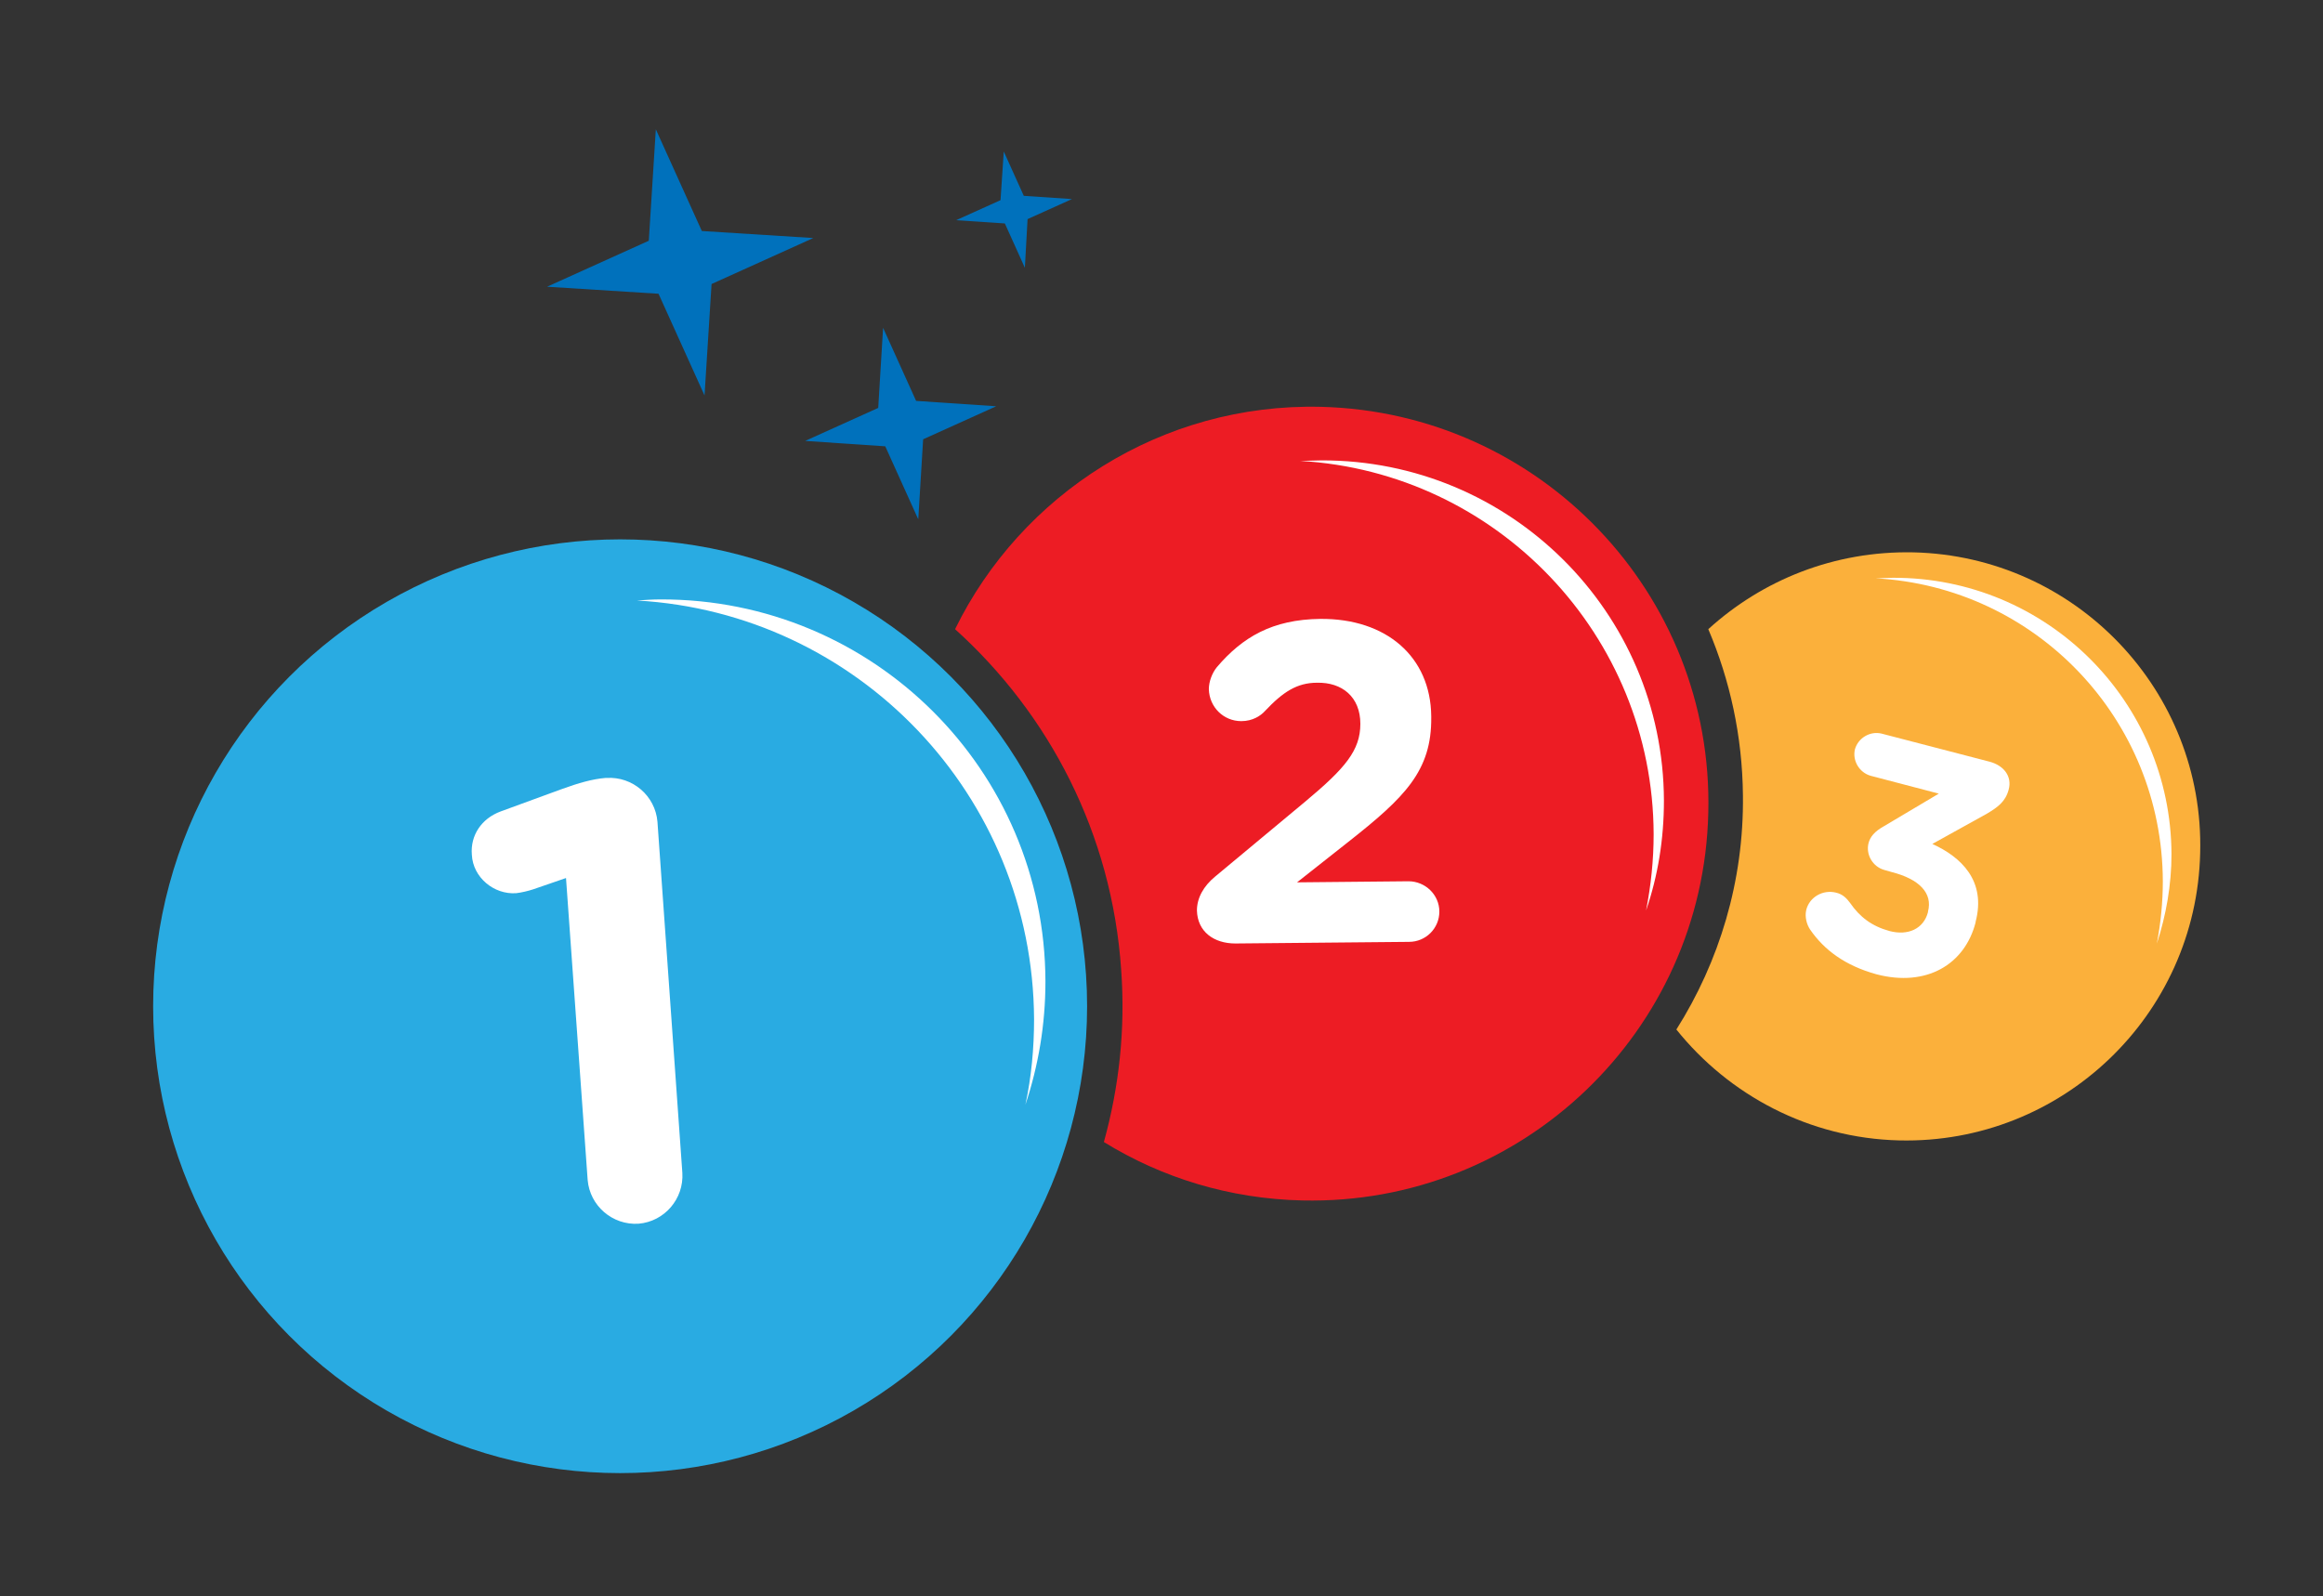 <?xml version="1.0" encoding="utf-8"?>
<!-- Generator: Adobe Illustrator 27.2.0, SVG Export Plug-In . SVG Version: 6.00 Build 0)  -->
<svg version="1.1" id="Isolation_Mode" xmlns="http://www.w3.org/2000/svg" xmlns:xlink="http://www.w3.org/1999/xlink" x="0px"
	 y="0px" viewBox="0 0 429.3 295.1" style="enable-background:new 0 0 429.3 295.1;" xml:space="preserve">
<rect x="0" y="0" width="429.3" height="295.1" fill="#333333" stroke="none"/>
<style type="text/css">
	.st0{fill:#FBB03B;}
	.st1{fill:#FFFFFF;}
	.st2{fill:#ED1C24;}
	.st3{fill:#29ABE2;}
	.st4{fill:#0071BC;}
</style>
<path class="st0" d="M353.6,102.1c-14.6-0.3-27.9,5.1-37.9,14.2c4,9.4,6.3,19.8,6.4,30.7c0.2,15.9-4.4,30.8-12.3,43.3
	c9.7,12.1,24.5,20.1,41.2,20.5c30,0.7,54.9-23.1,55.6-53.1C407.4,127.7,383.6,102.8,353.6,102.1z"/>
<path class="st1" d="M306.6,154.2c0,5.2-0.5,10.3-1.5,15.2c2.3-6.9,3.6-14.2,3.6-21.9c-0.1-37.5-30.6-67.8-68.2-67.7
	c-1.4,0-2.8,0.1-4.2,0.2C275.4,82.1,306.5,114.5,306.6,154.2z"/>
<path class="st1" d="M399.7,162.9c0,3.9-0.4,7.8-1.1,11.5c1.7-5.2,2.7-10.8,2.7-16.5c-0.1-28.3-23.1-51.2-51.5-51.1
	c-1.1,0-2.1,0.1-3.2,0.1C376.2,108.5,399.6,132.9,399.7,162.9z"/>
<path class="st2" d="M244.1,75.2c-29.5-0.7-55.4,16.2-67.6,41.1c17.4,15.7,29,37.8,30.7,63c0.8,11-0.4,21.7-3.2,31.8
	c10.7,6.6,23.2,10.5,36.7,10.8c40.5,0.9,74.1-31.2,75-71.7C316.7,109.8,284.6,76.2,244.1,75.2z"/>
<circle class="st3" cx="114.6" cy="186" r="86.3"/>
<path class="st1" d="M191.1,188.4c0,5.4-0.5,10.7-1.6,15.8c2.4-7.2,3.7-14.8,3.7-22.8c-0.1-39.1-31.9-70.7-71.1-70.6
	c-1.5,0-2.9,0.1-4.4,0.2C158.5,113.3,190.9,147,191.1,188.4z"/>
<path class="st1" d="M305.6,154.2c0,4.8-0.5,9.5-1.4,14.1c2.2-6.4,3.3-13.2,3.3-20.3c-0.1-34.9-28.5-63-63.3-62.9
	c-1.3,0-2.6,0.1-3.9,0.1C276.6,87.3,305.5,117.4,305.6,154.2z"/>
<g>
	<g>
		<g>
			<polygon class="st4" points="129.7,42.7 150.3,44 131.5,52.5 130.2,73.1 121.7,54.3 101.1,53 119.9,44.5 121.2,23.9 			"/>
			<polygon class="st4" points="169.3,74.1 184.1,75.1 170.6,81.2 169.7,96 163.6,82.5 148.8,81.5 162.3,75.4 163.2,60.6 			"/>
			<polygon class="st4" points="189.2,36.2 198.1,36.8 189.9,40.5 189.4,49.5 185.7,41.3 176.7,40.7 184.9,37 185.5,28 			"/>
		</g>
	</g>
</g>
<g>
	<g>
		<path class="st1" d="M334.5,171.8c-0.6-0.9-1-2.3-0.7-3.6c0.6-2.4,3.1-3.8,5.5-3.2c1.3,0.3,2,1.1,2.6,1.9c1.8,2.6,4,4.3,7.3,5.2
			c3.4,0.9,6.3-0.4,7.1-3.5l0-0.1c0.9-3.4-1.6-6-6.7-7.3l-1.4-0.4c-2.1-0.6-3.4-2.8-2.9-4.9c0.3-1.2,1.1-2.2,2.9-3.2l10.1-6
			l-12.6-3.3c-2.1-0.6-3.4-2.8-2.9-4.9c0.6-2.1,2.8-3.4,4.9-2.9l20,5.2c2.6,0.7,4.2,2.7,3.5,5.2c-0.6,2.2-2,3.2-4,4.4l-10.1,5.6
			c5.3,2.4,10,6.8,8,14.4l0,0.1c-2,7.8-9.1,12-18.3,9.6C341,178.5,337.1,175.6,334.5,171.8z"/>
	</g>
</g>
<g>
	<g>
		<path class="st1" d="M224.6,162l16.7-13.9c7.3-6.1,10.1-9.4,10.1-14.3c0-5-3.4-7.7-8-7.6c-3.7,0-6.3,1.7-9.6,5.2
			c-0.8,0.9-2.3,1.9-4.4,1.9c-3.3,0-5.9-2.6-6-5.9c0-1.4,0.6-3,1.5-4.1c4.7-5.5,10.2-8.8,19.1-8.9c12.2-0.1,20.4,7,20.5,18l0,0.2
			c0.1,9.9-4.9,14.8-15.3,23l-9.5,7.5l20.6-0.2c3.1,0,5.7,2.5,5.7,5.6s-2.5,5.6-5.6,5.6l-32.1,0.3c-4,0-7-2.2-7.1-6.1
			C221.2,166,222.4,163.8,224.6,162z"/>
	</g>
</g>
<g>
	<g>
		<path class="st1" d="M104.6,162.3l-6.1,2.1c-0.9,0.3-2.2,0.6-3.1,0.7c-4.1,0.3-8-2.9-8.2-7.1c-0.3-3.6,1.8-6.7,5.3-8l11.2-4.1
			c3.3-1.2,5.8-1.9,8.2-2.1l0.2,0c4.8-0.3,9,3.3,9.4,8.1l4.6,64.9c0.3,4.8-3.3,9-8.1,9.4c-4.8,0.3-9-3.3-9.4-8.1L104.6,162.3z"/>
	</g>
</g>
</svg>
